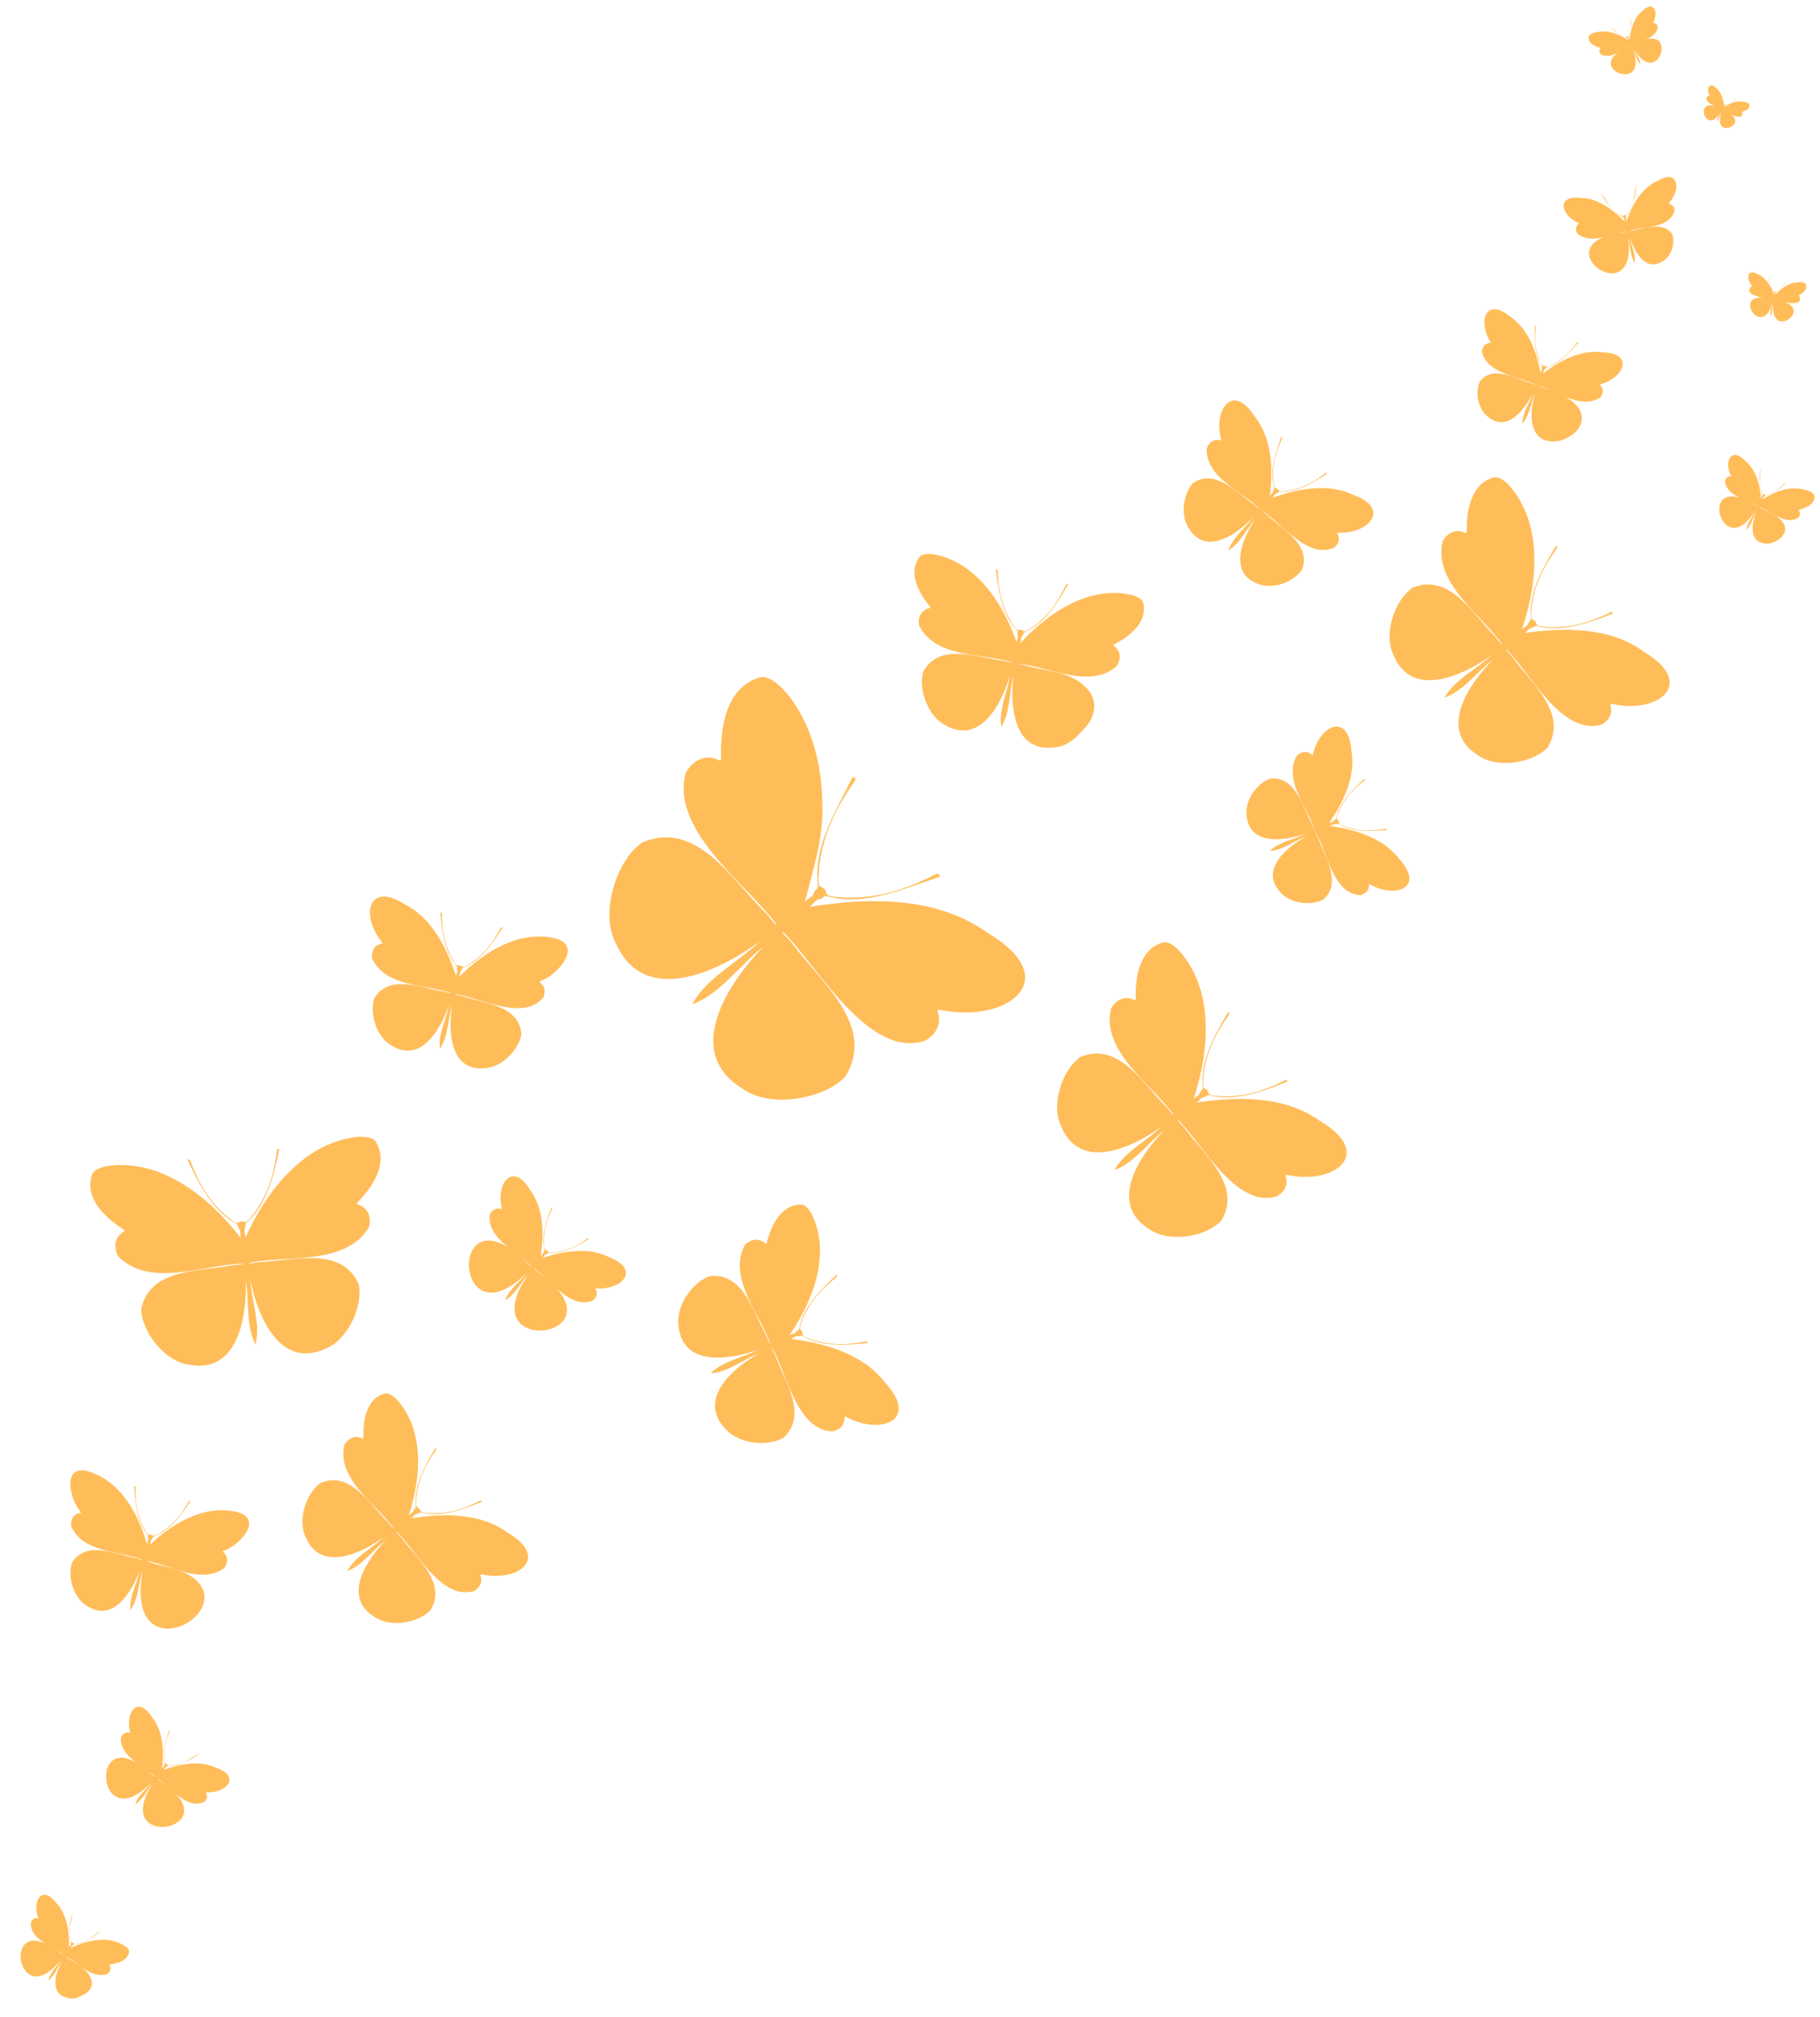 <?xml version="1.0" encoding="UTF-8" standalone="no"?><svg xmlns="http://www.w3.org/2000/svg" xmlns:xlink="http://www.w3.org/1999/xlink" fill="#000000" height="230.1" preserveAspectRatio="xMidYMid meet" version="1" viewBox="25.5 36.3 207.7 230.1" width="207.7" zoomAndPan="magnify"><g fill="#ffbd59" id="change1_1"><path d="M 50.145 237.98 C 48.242 237.098 46 237.582 44.156 238.246 C 44.289 238.148 44.301 237.977 44.445 237.93 C 44.57 237.879 44.609 237.738 44.77 237.789 C 46.047 237.824 47.25 237.07 48.246 236.418 C 47.562 236.57 46.758 237.586 45.246 237.723 C 45.016 237.73 44.684 237.859 44.555 237.57 C 44.242 237.516 44.293 237.16 44.246 236.934 C 44.152 235.77 44.43 234.828 44.883 233.836 C 44.906 233.773 44.867 233.711 44.82 233.711 C 44.414 234.836 43.965 236.18 44.293 237.414 C 44.383 237.559 44.25 237.629 44.234 237.762 C 44.219 237.91 44.055 237.965 43.988 238.117 C 44.211 236.168 44.16 233.871 42.859 232.23 C 41.211 229.656 39.746 231.707 40.359 233.93 C 40.371 233.98 40.34 234.008 40.289 233.992 C 39.82 233.852 39.418 234.172 39.285 234.621 C 39.266 236.762 41.812 237.73 43.176 239 C 43.25 239.148 42.82 238.727 42.758 238.703 C 35.457 231.93 36.32 246.398 42.746 239.691 C 42.164 240.512 41.234 241.199 40.93 242.16 C 41.797 241.645 42.246 240.578 42.91 239.82 C 37.875 247.641 52.152 245.074 43.871 239.582 C 43.812 239.508 43.336 239.215 43.484 239.242 C 45.031 240.242 46.754 242.785 48.801 241.906 C 49.113 241.621 49.234 241.27 49.023 240.891 C 49 240.844 49.02 240.812 49.07 240.809 C 51.363 240.891 53.035 238.992 50.145 237.98" fill="inherit"/><path d="M 39.863 258.406 C 37.992 257.07 35.414 257.656 33.527 258.582 C 33.637 258.484 33.637 258.332 33.754 258.277 C 33.863 258.227 33.883 258.098 34.027 258.129 C 35.148 258.062 36.141 257.309 36.961 256.656 C 36.289 256.918 35.715 257.801 34.441 258.035 C 34.246 258.062 33.949 258.195 33.824 257.957 C 33.555 257.938 33.559 257.609 33.504 257.422 C 33.207 256.156 33.781 255.293 33.754 254.559 C 33.484 255.574 33.195 256.785 33.582 257.84 C 33.672 257.957 33.562 258.027 33.559 258.148 C 33.559 258.281 33.414 258.34 33.371 258.48 C 33.414 256.758 33.188 254.754 31.922 253.418 C 30.277 251.297 29.156 253.207 29.867 255.102 C 29.883 255.145 29.855 255.168 29.812 255.16 C 29.438 255.094 29.176 255.293 29.027 255.633 C 28.871 257.586 31.465 258.305 32.73 259.312 C 32.809 259.441 32.395 259.102 32.34 259.09 C 25.453 253.727 27.309 266.332 32.406 259.953 C 31.965 260.719 31.203 261.391 31.016 262.258 C 31.73 261.734 32.043 260.766 32.562 260.055 C 31.852 261.379 31.121 263.676 33.102 264.23 C 33.77 264.484 34.402 264.23 34.996 263.914 C 35.723 263.602 36.242 262.816 35.871 262.043 C 35.461 260.805 33.785 260.227 33.02 259.504 C 34.453 260.281 35.977 262.137 37.754 261.52 C 38.086 261.281 38.242 260.859 37.992 260.508 C 37.969 260.469 37.98 260.438 38.027 260.434 C 38.902 260.344 40.035 260.023 40.219 259.047 C 40.289 258.773 40.047 258.57 39.863 258.406" fill="inherit"/><path d="M 52.934 208.934 C 49.137 207.727 45.207 210.062 42.582 212.586 C 42.711 212.367 42.629 212.117 42.797 211.965 C 42.957 211.816 42.898 211.609 43.168 211.578 C 44.98 210.863 46.203 209.117 47.223 207.594 C 47.184 207.535 47.066 207.543 47.016 207.633 C 46.211 209.074 45.309 210.266 43.797 211.203 C 43.453 211.352 43.125 211.73 42.742 211.395 C 42.242 211.492 42.152 210.992 41.93 210.691 C 41.109 209.117 40.938 207.633 40.977 205.98 C 40.98 205.879 40.883 205.812 40.82 205.84 C 40.922 207.676 41.086 209.797 42.285 211.336 C 42.496 211.5 42.344 211.648 42.402 211.855 C 42.473 212.074 42.273 212.25 42.273 212.5 C 41.301 208.992 39.105 204.984 35.223 204.09 C 32.535 203.691 33.578 207.574 34.707 208.797 C 34.75 208.859 34.727 208.914 34.648 208.926 C 33.902 209.008 33.535 209.695 33.613 210.398 C 34.855 213.41 39 213.254 41.66 214.219 C 41.734 214.238 41.73 214.273 41.656 214.266 C 41.41 214.227 41.152 214.09 40.898 214.051 C 38.59 213.609 35.375 212.047 33.734 214.551 C 33.156 216.199 33.891 218.637 35.438 219.539 C 38.43 221.473 40.574 217.883 41.469 215.441 C 41.148 216.93 40.246 218.453 40.395 219.98 C 41.297 218.738 41.297 216.973 41.777 215.527 C 39.797 226.699 51.43 221.188 48.289 217.043 C 46.949 215.227 43.887 215.156 42.238 214.375 C 45.016 214.898 48.508 217.145 51.109 215.188 C 51.531 214.617 51.566 213.84 50.969 213.391 C 50.906 213.344 50.91 213.281 50.984 213.25 C 52.559 212.773 55.457 209.977 52.934 208.934" fill="inherit"/><path d="M 95.039 179.746 C 92.66 178.539 89.781 179.059 87.402 179.824 C 87.578 179.707 87.602 179.484 87.785 179.434 C 87.949 179.375 88.004 179.195 88.203 179.266 C 89.832 179.367 91.395 178.465 92.695 177.676 C 92.684 177.617 92.594 177.582 92.523 177.633 C 91.402 178.441 90.293 179.027 88.816 179.203 C 88.512 179.199 88.105 179.363 87.945 178.98 C 87.539 178.887 87.633 178.457 87.578 178.156 C 87.512 176.672 87.906 175.48 88.52 174.242 C 88.559 174.164 88.508 174.078 88.449 174.078 C 87.883 175.492 87.25 177.184 87.617 178.77 C 87.723 178.957 87.555 179.039 87.523 179.211 C 87.5 179.398 87.285 179.461 87.199 179.652 C 87.566 177.184 87.602 174.258 86.02 172.105 C 84.031 168.758 82.074 171.305 82.758 174.164 C 82.77 174.227 82.73 174.258 82.668 174.238 C 82.074 174.039 81.551 174.434 81.359 174.992 C 81.242 177.723 84.445 179.066 86.125 180.738 C 86.23 180.941 85.672 180.371 85.605 180.344 C 76.574 171.41 77.086 189.855 85.547 181.602 C 84.777 182.617 83.555 183.457 83.125 184.668 C 84.25 184.047 84.875 182.703 85.754 181.777 C 79.004 191.484 97.285 188.945 86.984 181.512 C 86.914 181.422 86.309 181.012 86.508 181.062 C 88.395 182.383 90.574 185.742 93.16 184.688 C 93.57 184.34 93.738 183.895 93.488 183.402 C 93.457 183.344 93.484 183.301 93.551 183.301 C 96.469 183.508 98.68 181.16 95.039 179.746" fill="inherit"/><path d="M 83.406 211.145 C 80.246 208.867 76.012 208.961 72.387 209.535 C 72.664 209.402 72.75 209.09 73.027 209.051 C 73.293 209.008 73.359 208.762 73.668 208.91 C 75.992 209.422 78.418 208.48 80.496 207.629 C 80.496 207.547 80.371 207.473 80.262 207.527 C 78.457 208.441 76.73 209.035 74.562 208.957 C 74.102 208.871 73.527 209.047 73.359 208.438 C 72.773 208.168 73.039 207.648 73.016 207.168 C 73.254 205.012 74.09 203.391 75.258 201.738 C 75.328 201.637 75.273 201.504 75.191 201.488 C 74.047 203.422 72.766 205.688 72.934 208.062 C 73.035 208.395 72.781 208.414 72.699 208.672 C 72.621 208.941 72.301 208.98 72.133 209.238 C 73.539 204.988 74.031 199.457 70.707 195.898 C 70.309 195.562 69.812 195.117 69.262 195.336 C 67.266 195.996 66.914 198.469 66.973 200.324 C 66.977 200.422 66.914 200.457 66.828 200.414 C 66.016 199.992 65.176 200.438 64.773 201.207 C 63.984 205.109 68.293 207.773 70.34 210.562 C 70.461 210.895 69.758 209.918 69.68 209.875 C 67.637 207.855 65.438 204.078 62.07 205.504 C 60.375 206.738 59.441 209.797 60.402 211.723 C 62.121 215.723 66.738 213.539 69.312 211.672 C 67.969 212.965 66.023 213.895 65.129 215.547 C 66.891 214.902 68.094 213.109 69.566 211.973 C 67.348 214.242 64.52 218.496 68.227 220.777 C 69.984 222.012 73.16 221.523 74.621 220.031 C 76.52 216.902 73.105 214.184 71.402 211.867 C 71.223 211.605 70.938 211.395 70.77 211.148 C 70.719 211.062 70.754 211.043 70.816 211.117 C 73.094 213.34 75.832 218.891 79.582 217.84 C 80.254 217.43 80.594 216.832 80.348 216.062 C 80.316 215.973 80.363 215.914 80.457 215.93 C 84.629 216.855 88.348 214.055 83.406 211.145" fill="inherit"/><path d="M 126.434 193.965 C 123.906 190.719 119.586 189.551 115.742 189.059 C 116.062 189.008 116.242 188.715 116.535 188.758 C 116.824 188.797 116.945 188.559 117.227 188.805 C 119.43 190.016 122.172 189.781 124.527 189.535 C 124.551 189.453 124.445 189.34 124.316 189.363 C 122.223 189.758 120.293 189.844 118.117 189.121 C 117.906 189.004 117.336 188.875 117.141 188.648 C 117.059 188.551 117.125 188.348 117.055 188.23 C 117.012 188.105 116.816 188.02 116.793 187.895 C 116.754 187.598 117.031 187.086 117.082 186.848 C 117.965 184.73 119.297 183.336 120.969 182.012 C 121.07 181.93 121.055 181.773 120.977 181.738 C 119.242 183.355 117.27 185.27 116.734 187.727 C 116.738 188.094 116.477 188.039 116.316 188.277 C 116.156 188.527 115.82 188.473 115.57 188.68 C 118.262 184.793 120.406 179.332 118.094 174.738 C 117.789 174.277 117.422 173.68 116.797 173.734 C 114.578 173.812 113.484 176.215 112.992 178.113 C 112.969 178.211 112.895 178.23 112.816 178.16 C 112.121 177.488 111.137 177.695 110.5 178.352 C 108.539 182.07 112.117 186.055 113.359 189.488 C 113.398 189.582 113.363 189.605 113.309 189.523 C 113.145 189.246 113.066 188.883 112.895 188.598 C 111.43 185.941 110.32 181.461 106.484 181.902 C 104.398 182.652 102.543 185.477 102.945 187.711 C 103.5 192.277 108.828 191.438 111.988 190.312 C 110.246 191.223 107.992 191.586 106.598 192.992 C 108.578 192.863 110.328 191.406 112.16 190.688 C 109.234 192.332 105.105 195.801 108.184 199.215 C 109.598 200.988 112.961 201.438 114.887 200.359 C 117.742 197.754 115.09 193.98 114.047 191.129 C 113.949 190.812 113.723 190.516 113.621 190.211 C 113.594 190.109 113.637 190.102 113.68 190.191 C 115.328 193.121 116.453 199.562 120.566 199.613 C 121.367 199.398 121.895 198.891 121.867 198.039 C 121.867 197.938 121.93 197.895 122.02 197.938 C 125.973 200.117 130.574 198.383 126.434 193.965" fill="inherit"/><path d="M 62.551 190.215 C 65.105 189.309 67 185.355 66.426 182.785 C 64.449 178.457 59.027 180.141 55.289 180.285 C 54.883 180.281 54.445 180.438 54.051 180.438 C 53.926 180.434 53.93 180.379 54.055 180.359 C 58.355 179.52 65.086 180.664 67.613 176.297 C 67.902 175.203 67.492 174.035 66.344 173.73 C 66.223 173.691 66.195 173.605 66.281 173.516 C 67.973 171.785 69.809 169.109 68.477 166.719 C 68.141 166.023 67.273 166.02 66.594 165.988 C 60.281 166.473 55.891 172.207 53.504 177.516 C 53.562 177.121 53.289 176.801 53.453 176.473 C 53.605 176.145 53.363 175.926 53.766 175.684 C 56.016 173.559 56.781 170.258 57.383 167.398 C 57.293 167.34 57.121 167.422 57.102 167.582 C 56.766 170.188 56.141 172.48 54.473 174.754 C 54.254 174.961 53.891 175.582 53.555 175.727 C 53.402 175.781 53.191 175.629 53.031 175.668 C 52.863 175.668 52.695 175.863 52.535 175.844 C 52.172 175.781 51.676 175.262 51.418 175.109 C 49.273 173.277 48.137 171.188 47.215 168.73 C 47.16 168.578 46.973 168.539 46.902 168.617 C 48.141 171.262 49.641 174.297 52.32 175.852 C 52.77 175.996 52.578 176.266 52.805 176.551 C 53.035 176.828 52.844 177.203 52.992 177.574 C 49.457 172.953 43.863 168.379 37.609 169.355 C 36.957 169.535 36.109 169.742 35.945 170.496 C 35.195 173.125 37.598 175.312 39.637 176.605 C 39.742 176.672 39.738 176.77 39.629 176.828 C 38.578 177.391 38.445 178.621 38.977 179.617 C 42.516 183.309 48.672 180.633 53.109 180.473 C 53.559 180.578 51.992 180.625 51.887 180.68 C 48.223 181.395 42.551 181 41.621 185.664 C 41.656 188.312 44.395 191.699 47.094 192.008 C 52.652 193.082 53.68 186.52 53.555 182.391 C 53.961 184.773 53.539 187.551 54.66 189.719 C 55.258 187.352 54.211 184.746 54.059 182.328 C 54.883 186.379 57.387 192.531 62.551 190.215" fill="inherit"/><path d="M 138.113 142.676 C 132.285 138.508 124.484 138.699 117.82 139.781 C 118.328 139.535 118.484 138.961 118.996 138.891 C 119.254 138.891 119.398 138.695 119.562 138.586 C 119.707 138.488 120 138.574 120.168 138.621 C 124.336 139.605 128.348 137.801 132.215 136.52 C 132.387 136.473 132.738 136.398 132.734 136.223 C 132.73 136.07 132.5 135.938 132.297 136.039 C 128.988 137.734 125.812 138.836 121.82 138.707 C 121.402 138.617 120.387 138.688 119.949 138.41 C 119.766 138.281 119.773 137.91 119.598 137.754 C 119.465 137.559 119.102 137.516 118.996 137.312 C 118.781 136.844 118.992 135.848 118.961 135.422 C 119.387 131.449 120.918 128.457 123.055 125.414 C 123.184 125.227 123.082 124.98 122.934 124.957 C 122.758 124.93 122.637 125.266 122.566 125.43 C 120.762 129.082 118.418 132.809 118.816 137.066 C 118.844 137.242 118.887 137.543 118.77 137.676 C 118.637 137.82 118.426 137.938 118.391 138.191 C 118.25 138.688 117.656 138.766 117.344 139.234 C 118.215 135.82 119.52 131.77 119.344 128.07 C 119.309 123.352 117.984 118.156 114.641 114.695 C 113.902 114.078 112.988 113.258 111.977 113.664 C 108.309 114.895 107.676 119.441 107.793 122.863 C 107.801 123.039 107.684 123.109 107.527 123.031 C 106.031 122.254 104.488 123.086 103.746 124.5 C 102.051 131.066 110.508 136.984 114.051 141.684 C 114.164 141.82 114.117 141.879 113.984 141.766 C 113.574 141.387 113.266 140.812 112.836 140.426 C 109.066 136.719 104.992 129.781 98.801 132.422 C 95.777 134.473 93.953 140.602 95.77 143.887 C 98.961 151.234 107.445 147.188 112.168 143.738 C 109.707 146.121 106.129 147.852 104.496 150.895 C 107.734 149.695 109.938 146.391 112.641 144.281 C 108.574 148.48 103.391 156.328 110.227 160.504 C 113.207 162.762 119.57 161.789 122 159.09 C 125.473 153.316 119.168 148.332 116.016 144.082 C 115.691 143.605 115.164 143.219 114.848 142.758 C 114.754 142.609 114.816 142.57 114.938 142.703 C 118.812 146.555 124.707 157.242 131.113 155.027 C 132.348 154.27 132.973 153.16 132.512 151.746 C 132.453 151.578 132.539 151.477 132.711 151.504 C 140.418 153.152 147.238 148.055 138.113 142.676" fill="inherit"/><path d="M 69.055 143.977 C 68.238 144.086 67.855 144.855 67.961 145.629 C 69.414 148.902 73.969 148.609 76.922 149.59 C 77.004 149.613 77.004 149.648 76.918 149.641 C 76.645 149.605 76.359 149.465 76.078 149.43 C 73.527 149.008 69.945 147.387 68.219 150.188 C 67.629 152.016 68.508 154.676 70.234 155.621 C 73.582 157.66 75.832 153.648 76.746 150.941 C 76.438 152.59 75.492 154.285 75.699 155.961 C 76.656 154.57 76.605 152.629 77.09 151.023 C 76.648 153.852 76.789 158.445 80.695 158.188 C 82.664 158.152 84.676 156.191 85 154.305 C 84.762 151.02 80.84 150.805 78.383 149.996 C 78.117 149.895 77.797 149.891 77.543 149.797 C 77.461 149.762 77.477 149.727 77.562 149.746 C 80.441 150.191 85.227 152.848 87.5 150.113 C 87.777 149.461 87.715 148.844 87.133 148.406 C 87.062 148.355 87.066 148.293 87.145 148.254 C 88.969 147.633 91.918 144.477 89.164 143.449 C 84.953 142.234 80.699 144.914 77.891 147.77 C 78.023 147.527 77.926 147.25 78.109 147.078 C 78.277 146.91 78.207 146.688 78.504 146.641 C 80.473 145.805 81.766 143.852 82.848 142.141 C 82.801 142.082 82.672 142.094 82.621 142.191 C 81.777 143.801 80.816 145.137 79.184 146.211 C 78.801 146.387 78.473 146.816 78.027 146.457 C 77.48 146.574 77.367 146.031 77.117 145.703 C 76.168 143.996 75.938 142.371 75.93 140.551 C 75.93 140.438 75.82 140.371 75.754 140.402 C 75.922 142.418 76.16 144.746 77.523 146.402 C 77.77 146.586 77.598 146.742 77.672 146.973 C 77.754 147.211 77.539 147.406 77.547 147.684 C 76.531 144.566 74.863 141.105 71.746 139.508 C 67.398 136.742 66.66 140.855 69.117 143.832 C 69.168 143.902 69.141 143.961 69.055 143.977" fill="inherit"/><path d="M 176.164 164.215 C 172.117 161.281 166.68 161.387 162.027 162.109 C 162.383 161.941 162.496 161.539 162.852 161.492 C 163.203 161.438 163.25 161.117 163.672 161.312 C 166.652 161.977 169.773 160.777 172.441 159.691 C 172.441 159.586 172.281 159.488 172.137 159.562 C 169.824 160.73 167.605 161.484 164.82 161.379 C 164.531 161.312 163.82 161.359 163.52 161.16 C 163.391 161.07 163.398 160.812 163.273 160.703 C 163.184 160.566 162.93 160.535 162.859 160.395 C 162.711 160.062 162.859 159.371 162.84 159.074 C 163.152 156.309 164.234 154.227 165.734 152.113 C 165.828 151.98 165.762 151.812 165.656 151.793 C 164.18 154.27 162.523 157.172 162.734 160.223 C 162.859 160.672 162.539 160.66 162.43 161.004 C 162.332 161.352 161.918 161.398 161.695 161.727 C 163.52 156.281 164.172 149.18 159.914 144.602 C 159.406 144.172 158.77 143.594 158.062 143.871 C 155.5 144.715 155.039 147.883 155.105 150.27 C 155.109 150.395 155.031 150.441 154.922 150.387 C 153.883 149.836 152.801 150.41 152.277 151.395 C 151.188 156.258 156.832 159.93 159.391 163.422 C 159.551 163.848 158.648 162.594 158.547 162.539 C 155.934 159.938 153.125 155.082 148.797 156.898 C 146.652 158.391 145.391 162.5 146.633 164.879 C 148.828 170.02 154.762 167.23 158.07 164.848 C 156.344 166.496 153.84 167.688 152.688 169.801 C 154.953 168.98 156.504 166.688 158.398 165.227 C 155.543 168.137 151.895 173.586 156.645 176.527 C 158.844 178.117 163.023 177.492 164.859 175.59 C 167.305 171.582 162.934 168.078 160.75 165.102 C 160.527 164.766 160.16 164.496 159.941 164.176 C 159.879 164.066 159.922 164.043 160.004 164.133 C 162.816 166.926 166.566 174.215 171.23 172.797 C 172.094 172.273 172.535 171.504 172.219 170.516 C 172.184 170.398 172.238 170.324 172.359 170.348 C 177.711 171.551 182.496 167.965 176.164 164.215" fill="inherit"/><path d="M 149.25 119.41 C 150.629 118.02 150.863 115.938 149.277 114.609 C 147.445 112.797 144.582 112.914 142.246 112.148 C 142.035 112.113 141.805 112.109 141.617 112.039 C 144.828 112.207 149.883 115.07 152.949 112.285 C 153.441 111.527 153.422 110.539 152.625 110.02 C 152.543 109.961 152.547 109.887 152.633 109.84 C 154.348 108.949 156.41 107.379 156 105.23 C 155.918 104.617 155.262 104.398 154.754 104.207 C 149.84 102.996 145.07 106.25 141.934 109.684 C 142.074 109.398 141.949 109.086 142.152 108.879 C 142.348 108.676 142.238 108.43 142.59 108.355 C 144.828 107.305 146.234 104.992 147.406 102.973 C 147.352 102.906 147.203 102.926 147.145 103.043 C 146.242 104.938 145.195 106.52 143.359 107.828 C 143.141 107.934 142.711 108.312 142.418 108.336 C 142.289 108.344 142.168 108.172 142.035 108.164 C 141.91 108.121 141.73 108.227 141.613 108.172 C 141.355 108.035 141.109 107.516 140.949 107.336 C 139.777 105.406 139.441 103.539 139.355 101.441 C 139.352 101.312 139.219 101.234 139.145 101.277 C 139.426 103.594 139.805 106.273 141.449 108.121 C 141.746 108.332 141.547 108.508 141.645 108.773 C 141.75 109.047 141.512 109.281 141.531 109.602 C 140 105.211 136.898 100.336 131.906 99.516 C 131.363 99.488 130.672 99.434 130.355 99.965 C 129.133 101.773 130.406 104.031 131.633 105.527 C 131.695 105.605 131.668 105.676 131.57 105.691 C 130.633 105.855 130.227 106.762 130.379 107.648 C 132.203 111.363 137.441 110.824 140.895 111.828 C 140.992 111.852 140.992 111.895 140.891 111.891 C 140.578 111.859 140.242 111.707 139.914 111.68 C 136.953 111.309 132.746 109.59 130.875 112.898 C 130.262 114.992 131.43 118.105 133.441 119.082 C 137.395 121.289 139.816 116.562 140.754 113.395 C 140.465 115.309 139.449 117.312 139.762 119.234 C 140.805 117.59 140.66 115.352 141.152 113.477 C 140.766 116.754 141.129 122.055 145.629 121.586 C 147.199 121.562 148.289 120.527 149.25 119.41" fill="inherit"/><path d="M 167.855 95.941 C 168.086 95.75 168.285 95.531 168.492 95.32 C 167.598 96.574 166.156 97.629 165.684 99.105 C 167.02 98.312 167.723 96.676 168.746 95.523 C 167.289 97.711 165.637 101.602 169 102.891 C 170.656 103.617 173.09 102.758 174.09 101.305 C 175.152 98.473 171.961 96.781 170.223 95.16 C 170.039 94.973 169.773 94.848 169.598 94.668 C 169.543 94.609 169.566 94.59 169.633 94.637 C 171.906 96.137 174.773 100.152 177.785 98.77 C 178.27 98.332 178.457 97.789 178.137 97.203 C 178.098 97.133 178.129 97.082 178.207 97.078 C 181.73 97.223 184.32 94.312 179.875 92.738 C 176.961 91.367 173.508 92.098 170.668 93.109 C 170.871 92.961 170.895 92.691 171.113 92.621 C 171.32 92.547 171.348 92.332 171.613 92.406 C 173.582 92.469 175.414 91.336 176.973 90.32 C 176.961 90.254 176.848 90.215 176.766 90.277 C 175.438 91.297 174.125 92.043 172.348 92.309 C 171.969 92.312 171.512 92.535 171.289 92.07 C 170.785 91.961 170.898 91.461 170.816 91.09 C 170.684 89.301 171.113 87.852 171.812 86.332 C 171.855 86.238 171.789 86.137 171.723 86.141 C 171.086 87.887 170.387 89.926 170.887 91.828 C 171.02 92.066 170.82 92.145 170.789 92.363 C 170.77 92.594 170.516 92.676 170.414 92.906 C 170.77 89.914 170.707 86.383 168.719 83.852 C 166.191 79.879 163.934 83.031 164.859 86.449 C 164.875 86.523 164.828 86.566 164.754 86.543 C 164.027 86.32 163.414 86.816 163.203 87.5 C 163.156 90.793 167.07 92.301 169.156 94.258 C 169.219 94.309 169.203 94.34 169.133 94.301 C 168.922 94.164 168.738 93.938 168.516 93.801 C 166.547 92.469 164.184 89.734 161.66 91.406 C 160.469 92.707 160.176 95.266 161.254 96.719 C 163.02 99.41 166.07 97.648 167.855 95.941" fill="inherit"/><path d="M 213.156 110.699 C 209.266 107.82 203.992 107.867 199.477 108.527 C 199.824 108.367 199.938 107.98 200.281 107.938 C 200.629 107.887 200.672 107.578 201.078 107.77 C 203.961 108.441 206.996 107.312 209.594 106.281 C 209.594 106.18 209.438 106.086 209.301 106.152 C 207.047 107.262 204.887 107.973 202.191 107.844 C 201.91 107.777 201.227 107.816 200.934 107.621 C 200.809 107.531 200.82 107.285 200.699 107.176 C 200.613 107.039 200.367 107.012 200.301 106.871 C 200.16 106.551 200.312 105.879 200.297 105.594 C 200.625 102.914 201.691 100.906 203.168 98.875 C 203.262 98.75 203.191 98.582 203.094 98.562 C 201.637 100.949 200.008 103.746 200.184 106.703 C 200.301 107.129 199.988 107.133 199.883 107.461 C 199.781 107.793 199.379 107.836 199.164 108.152 C 200.98 102.891 201.68 96.016 197.602 91.543 C 197.109 91.117 196.5 90.555 195.812 90.816 C 193.316 91.609 192.844 94.676 192.887 96.988 C 192.891 97.105 192.812 97.152 192.703 97.098 C 191.703 96.559 190.648 97.102 190.137 98.051 C 189.031 102.754 194.469 106.363 196.91 109.77 C 197.062 110.188 196.203 108.961 196.102 108.906 C 193.598 106.359 190.922 101.633 186.707 103.352 C 184.602 104.816 183.363 108.699 184.535 111.062 C 186.613 116.062 192.391 113.418 195.617 111.141 C 193.93 112.723 191.492 113.852 190.355 115.891 C 192.559 115.117 194.082 112.906 195.934 111.512 C 193.137 114.305 189.551 119.551 194.129 122.445 C 196.242 124.008 200.301 123.438 202.094 121.613 C 204.504 117.754 200.301 114.316 198.215 111.414 C 198 111.086 197.648 110.82 197.438 110.508 C 197.379 110.402 197.422 110.379 197.5 110.469 C 200.195 113.199 203.766 120.297 208.297 118.969 C 209.137 118.469 209.57 117.727 209.273 116.77 C 209.238 116.652 209.297 116.586 209.414 116.605 C 214.586 117.824 219.258 114.395 213.156 110.699" fill="inherit"/><path d="M 185.164 134.293 C 183.32 131.855 180.098 130.941 177.266 130.543 C 177.504 130.508 177.645 130.293 177.859 130.328 C 178.062 130.355 178.191 130.191 178.371 130.367 C 179.992 131.289 182.059 131.145 183.793 130.984 C 183.812 130.922 183.734 130.836 183.637 130.855 C 182.074 131.125 180.641 131.172 179.031 130.613 C 178.711 130.445 178.23 130.43 178.246 129.941 C 177.875 129.629 178.191 129.258 178.285 128.91 C 178.961 127.348 179.965 126.324 181.219 125.355 C 181.297 125.297 181.285 125.184 181.23 125.152 C 179.938 126.324 178.438 127.746 178.02 129.562 C 178.027 129.816 177.816 129.805 177.699 129.969 C 177.578 130.152 177.328 130.105 177.145 130.258 C 178.762 127.902 180.27 124.91 179.719 121.902 C 179.352 117.457 176.062 119.098 175.328 122.383 C 175.309 122.453 175.254 122.469 175.199 122.414 C 174.688 121.91 173.953 122.051 173.477 122.535 C 171.98 125.281 174.602 128.273 175.492 130.84 C 175.52 130.91 175.492 130.926 175.453 130.863 C 175.336 130.656 175.281 130.387 175.156 130.172 C 174.09 128.184 173.312 124.844 170.453 125.133 C 168.855 125.73 167.52 127.684 167.77 129.418 C 168.137 132.816 172.105 132.242 174.465 131.438 C 173.16 132.098 171.484 132.344 170.434 133.379 C 171.902 133.301 173.219 132.234 174.59 131.719 C 172.398 132.914 169.293 135.449 171.547 138.02 C 172.656 139.375 175.004 139.711 176.52 138.934 C 178.668 137.023 176.734 134.195 175.988 132.066 C 175.914 131.828 175.75 131.605 175.68 131.379 C 175.66 131.305 175.691 131.297 175.723 131.367 C 176.973 133.629 177.605 138.27 180.746 138.438 C 181.348 138.281 181.742 137.91 181.73 137.277 C 181.73 137.203 181.777 137.172 181.848 137.203 C 184.746 138.879 188.199 137.574 185.164 134.293" fill="inherit"/><path d="M 195.34 83.891 C 197.559 85.656 199.535 82.984 200.438 81.121 C 200.066 82.277 199.234 83.41 199.23 84.633 C 200.043 83.719 200.184 82.32 200.68 81.215 C 197.672 92.043 213.254 84.004 201.699 80.594 C 201.613 80.535 200.934 80.352 201.133 80.34 C 203.289 80.977 205.875 83.027 208.09 81.684 C 208.473 81.27 208.562 80.652 208.121 80.25 C 208.074 80.207 208.086 80.16 208.145 80.141 C 210.824 79.41 212.07 76.613 208.367 76.488 C 205.855 76.148 203.438 77.516 201.547 78.949 C 201.664 78.789 201.621 78.582 201.766 78.477 C 201.895 78.375 201.887 78.195 202.09 78.199 C 203.578 77.781 204.695 76.48 205.617 75.363 C 205.59 75.316 205.496 75.312 205.449 75.379 C 204.695 76.457 203.887 77.328 202.617 77.949 C 202.344 78.043 202.031 78.316 201.766 78.023 C 201.375 78.062 201.324 77.648 201.184 77.398 C 200.656 76.09 200.637 74.898 200.801 73.594 C 200.809 73.512 200.734 73.453 200.688 73.473 C 200.621 74.914 200.582 76.629 201.41 77.938 C 201.562 78.07 201.438 78.199 201.465 78.359 C 201.5 78.535 201.328 78.66 201.309 78.859 C 200.863 76.527 199.98 73.895 197.891 72.465 C 195.059 70.086 194.105 72.98 195.609 75.328 C 195.641 75.383 195.617 75.422 195.555 75.426 C 194.957 75.43 194.613 75.945 194.617 76.512 C 195.363 78.992 198.656 79.195 200.688 80.172 C 200.836 80.32 200.172 79.98 200.098 79.98 C 198.305 79.445 195.883 77.953 194.387 79.809 C 193.805 81.098 194.176 83.023 195.34 83.891" fill="inherit"/><path d="M 208.129 41.746 C 208.156 41.754 208.164 41.777 208.145 41.801 C 207.941 42.016 208.008 42.316 208.215 42.508 C 209.359 43.094 210.562 41.977 211.609 41.582 C 211.703 41.586 211.371 41.695 211.34 41.727 C 205.746 43.832 213.77 47.254 211.867 41.996 C 212.156 42.527 212.277 43.215 212.715 43.637 C 212.664 43.031 212.215 42.504 211.984 41.941 C 214.895 46.762 217.289 38.281 212.008 41.406 C 211.965 41.438 211.777 41.539 211.824 41.48 C 212.777 40.91 214.605 40.664 214.68 39.328 C 214.551 38.855 214.262 39.02 214.156 38.891 C 214.824 37.688 214.215 36.266 212.922 37.555 C 211.938 38.344 211.602 39.684 211.469 40.852 C 211.449 40.754 211.359 40.699 211.371 40.613 C 211.379 40.531 211.312 40.473 211.383 40.398 C 211.746 39.715 211.656 38.875 211.574 38.16 C 211.52 38.746 211.762 39.449 211.477 40.125 C 211.422 40.246 211.395 40.469 211.211 40.457 C 211.105 40.605 210.91 40.488 210.781 40.453 C 210.078 40.246 209.688 39.609 209.199 39.285 C 209.719 39.848 210.371 40.426 211.156 40.594 C 211.301 40.777 211.23 40.66 211.352 40.906 C 210.363 40.27 209.113 39.684 207.879 39.945 C 206.066 40.129 206.77 41.5 208.129 41.746" fill="inherit"/><path d="M 216.555 56.742 C 216.012 56.211 215.086 56.691 214.527 56.996 C 212.734 57.859 211.734 59.801 211.117 61.559 C 211.125 61.402 211.004 61.285 211.055 61.152 C 211.098 61.031 211.016 60.918 211.148 60.832 C 211.945 59.914 212.117 58.578 212.234 57.449 C 211.938 58.043 212.195 59.246 211.387 60.441 C 211.254 60.613 211.148 60.938 210.859 60.855 C 210.629 61.051 210.398 60.801 210.203 60.699 C 209.059 60.012 208.805 58.953 208.184 58.336 C 208.777 59.387 209.586 60.516 210.73 61.047 C 210.875 61.41 210.805 61.047 210.922 61.602 C 209.621 60.266 207.902 58.918 205.91 58.883 C 203.027 58.547 203.652 60.859 205.652 61.75 C 205.699 61.77 205.699 61.809 205.66 61.836 C 205.27 62.098 205.27 62.586 205.516 62.953 C 207.074 64.258 209.324 62.969 211.078 62.73 C 211.234 62.766 210.66 62.828 210.609 62.859 C 201.246 64.113 212.387 72.238 211.328 63.465 C 211.582 64.387 211.523 65.484 212.051 66.289 C 212.188 65.34 211.68 64.363 211.523 63.422 C 212.008 64.973 213.23 67.281 215.156 66.172 C 216.168 65.641 216.684 64.184 216.383 63.113 C 215.355 61.324 212.824 62.57 211.445 62.652 C 213.109 62.113 216.016 62.383 216.605 60.348 C 216.586 59.945 216.398 59.648 215.992 59.57 C 215.945 59.562 215.93 59.527 215.961 59.488 C 216.555 58.746 217.168 57.629 216.555 56.742" fill="inherit"/><path d="M 232.582 93.004 C 232.516 92.387 231.676 92.219 231.16 92.121 C 229.57 91.75 227.934 92.477 226.633 93.281 C 226.719 93.184 226.703 93.051 226.805 92.988 C 226.895 92.934 226.898 92.82 227.027 92.832 C 228.016 92.652 228.805 91.891 229.465 91.23 C 228.824 91.637 228.348 92.434 227.383 92.707 C 227.215 92.746 226.965 92.898 226.832 92.699 C 226.594 92.711 226.562 92.422 226.492 92.262 C 226.133 91.328 226.48 90.469 226.422 89.711 C 226.289 90.637 226.156 91.727 226.605 92.621 C 226.695 92.719 226.609 92.789 226.613 92.895 C 226.629 93.012 226.512 93.082 226.484 93.207 C 226.344 91.684 225.941 89.941 224.688 88.895 C 223.051 87.191 222.215 89.008 223.051 90.59 C 223.066 90.625 223.047 90.648 223.008 90.648 C 222.668 90.629 222.461 90.828 222.363 91.145 C 222.426 92.879 224.785 93.246 226.008 94.008 C 226.086 94.113 225.691 93.855 225.641 93.852 C 219.016 89.828 221.945 100.754 225.789 94.605 C 225.477 95.324 224.871 95.996 224.793 96.781 C 225.371 96.246 225.547 95.363 225.934 94.68 C 225.441 95.918 225.035 98.023 226.84 98.309 C 227.758 98.484 228.836 97.82 229.195 96.984 C 229.461 95.312 227.203 94.805 226.281 94.145 C 227.621 94.664 229.336 96.328 230.762 95.336 C 230.953 95.066 230.988 94.777 230.77 94.523 C 230.742 94.492 230.754 94.461 230.793 94.453 C 231.555 94.285 232.52 93.887 232.582 93.004" fill="inherit"/><path d="M 221.973 49.148 C 220.742 52.5 225.895 50.277 222.133 48.902 C 222.566 49.09 224.59 50.344 224.312 49.039 C 225.16 48.918 225.605 48.039 224.488 47.918 C 223.723 47.738 222.938 48.09 222.309 48.477 C 222.355 48.379 222.375 48.355 222.438 48.281 C 222.93 48.188 223.344 47.836 223.672 47.488 C 223.363 47.688 223.113 48.078 222.672 48.199 C 222.59 48.219 222.469 48.289 222.402 48.195 C 222.289 48.203 222.273 48.062 222.242 47.984 C 222.07 47.559 222.23 47.121 222.207 46.758 C 222.129 47.227 222.098 47.77 222.316 48.223 C 222.293 48.316 222.289 48.344 222.238 48.441 C 222.172 47.707 221.977 46.867 221.371 46.363 C 220.605 45.547 220.168 46.426 220.582 47.18 C 219.371 47.734 221.594 48.605 222.004 48.84 C 218.641 46.656 219.965 52.109 221.902 49.113 C 221.75 49.461 221.461 49.785 221.422 50.16 C 221.699 49.906 221.785 49.48 221.973 49.148" fill="inherit"/><path d="M 225.457 68.914 C 224.141 69.98 227.121 70.391 227.812 70.504 C 227.859 70.551 227.598 70.461 227.562 70.469 C 222.891 69.113 226.453 75.258 227.773 70.898 C 227.703 71.387 227.449 71.895 227.531 72.383 C 227.793 71.965 227.754 71.398 227.879 70.922 C 227.434 75.484 233.121 71.113 228.152 70.582 C 228.109 70.578 227.941 70.559 228 70.539 C 228.684 70.703 231.574 71.488 230.785 69.988 C 231.805 69.527 232.098 68.305 230.625 68.516 C 229.602 68.551 228.73 69.258 228.07 69.957 C 228.105 69.836 228.113 69.672 228.234 69.621 C 228.809 69.352 229.16 68.762 229.453 68.254 C 229.133 68.605 228.949 69.184 228.434 69.488 C 228.336 69.539 228.211 69.672 228.098 69.574 C 227.953 69.621 227.887 69.449 227.82 69.363 C 227.461 68.887 227.516 68.281 227.355 67.828 C 227.43 68.41 227.527 69.094 227.945 69.562 C 228.039 69.648 227.984 69.816 227.969 69.938 C 227.637 69.035 227.105 68.047 226.172 67.617 C 224.898 66.855 224.691 68.094 225.457 68.914" fill="inherit"/></g></svg>